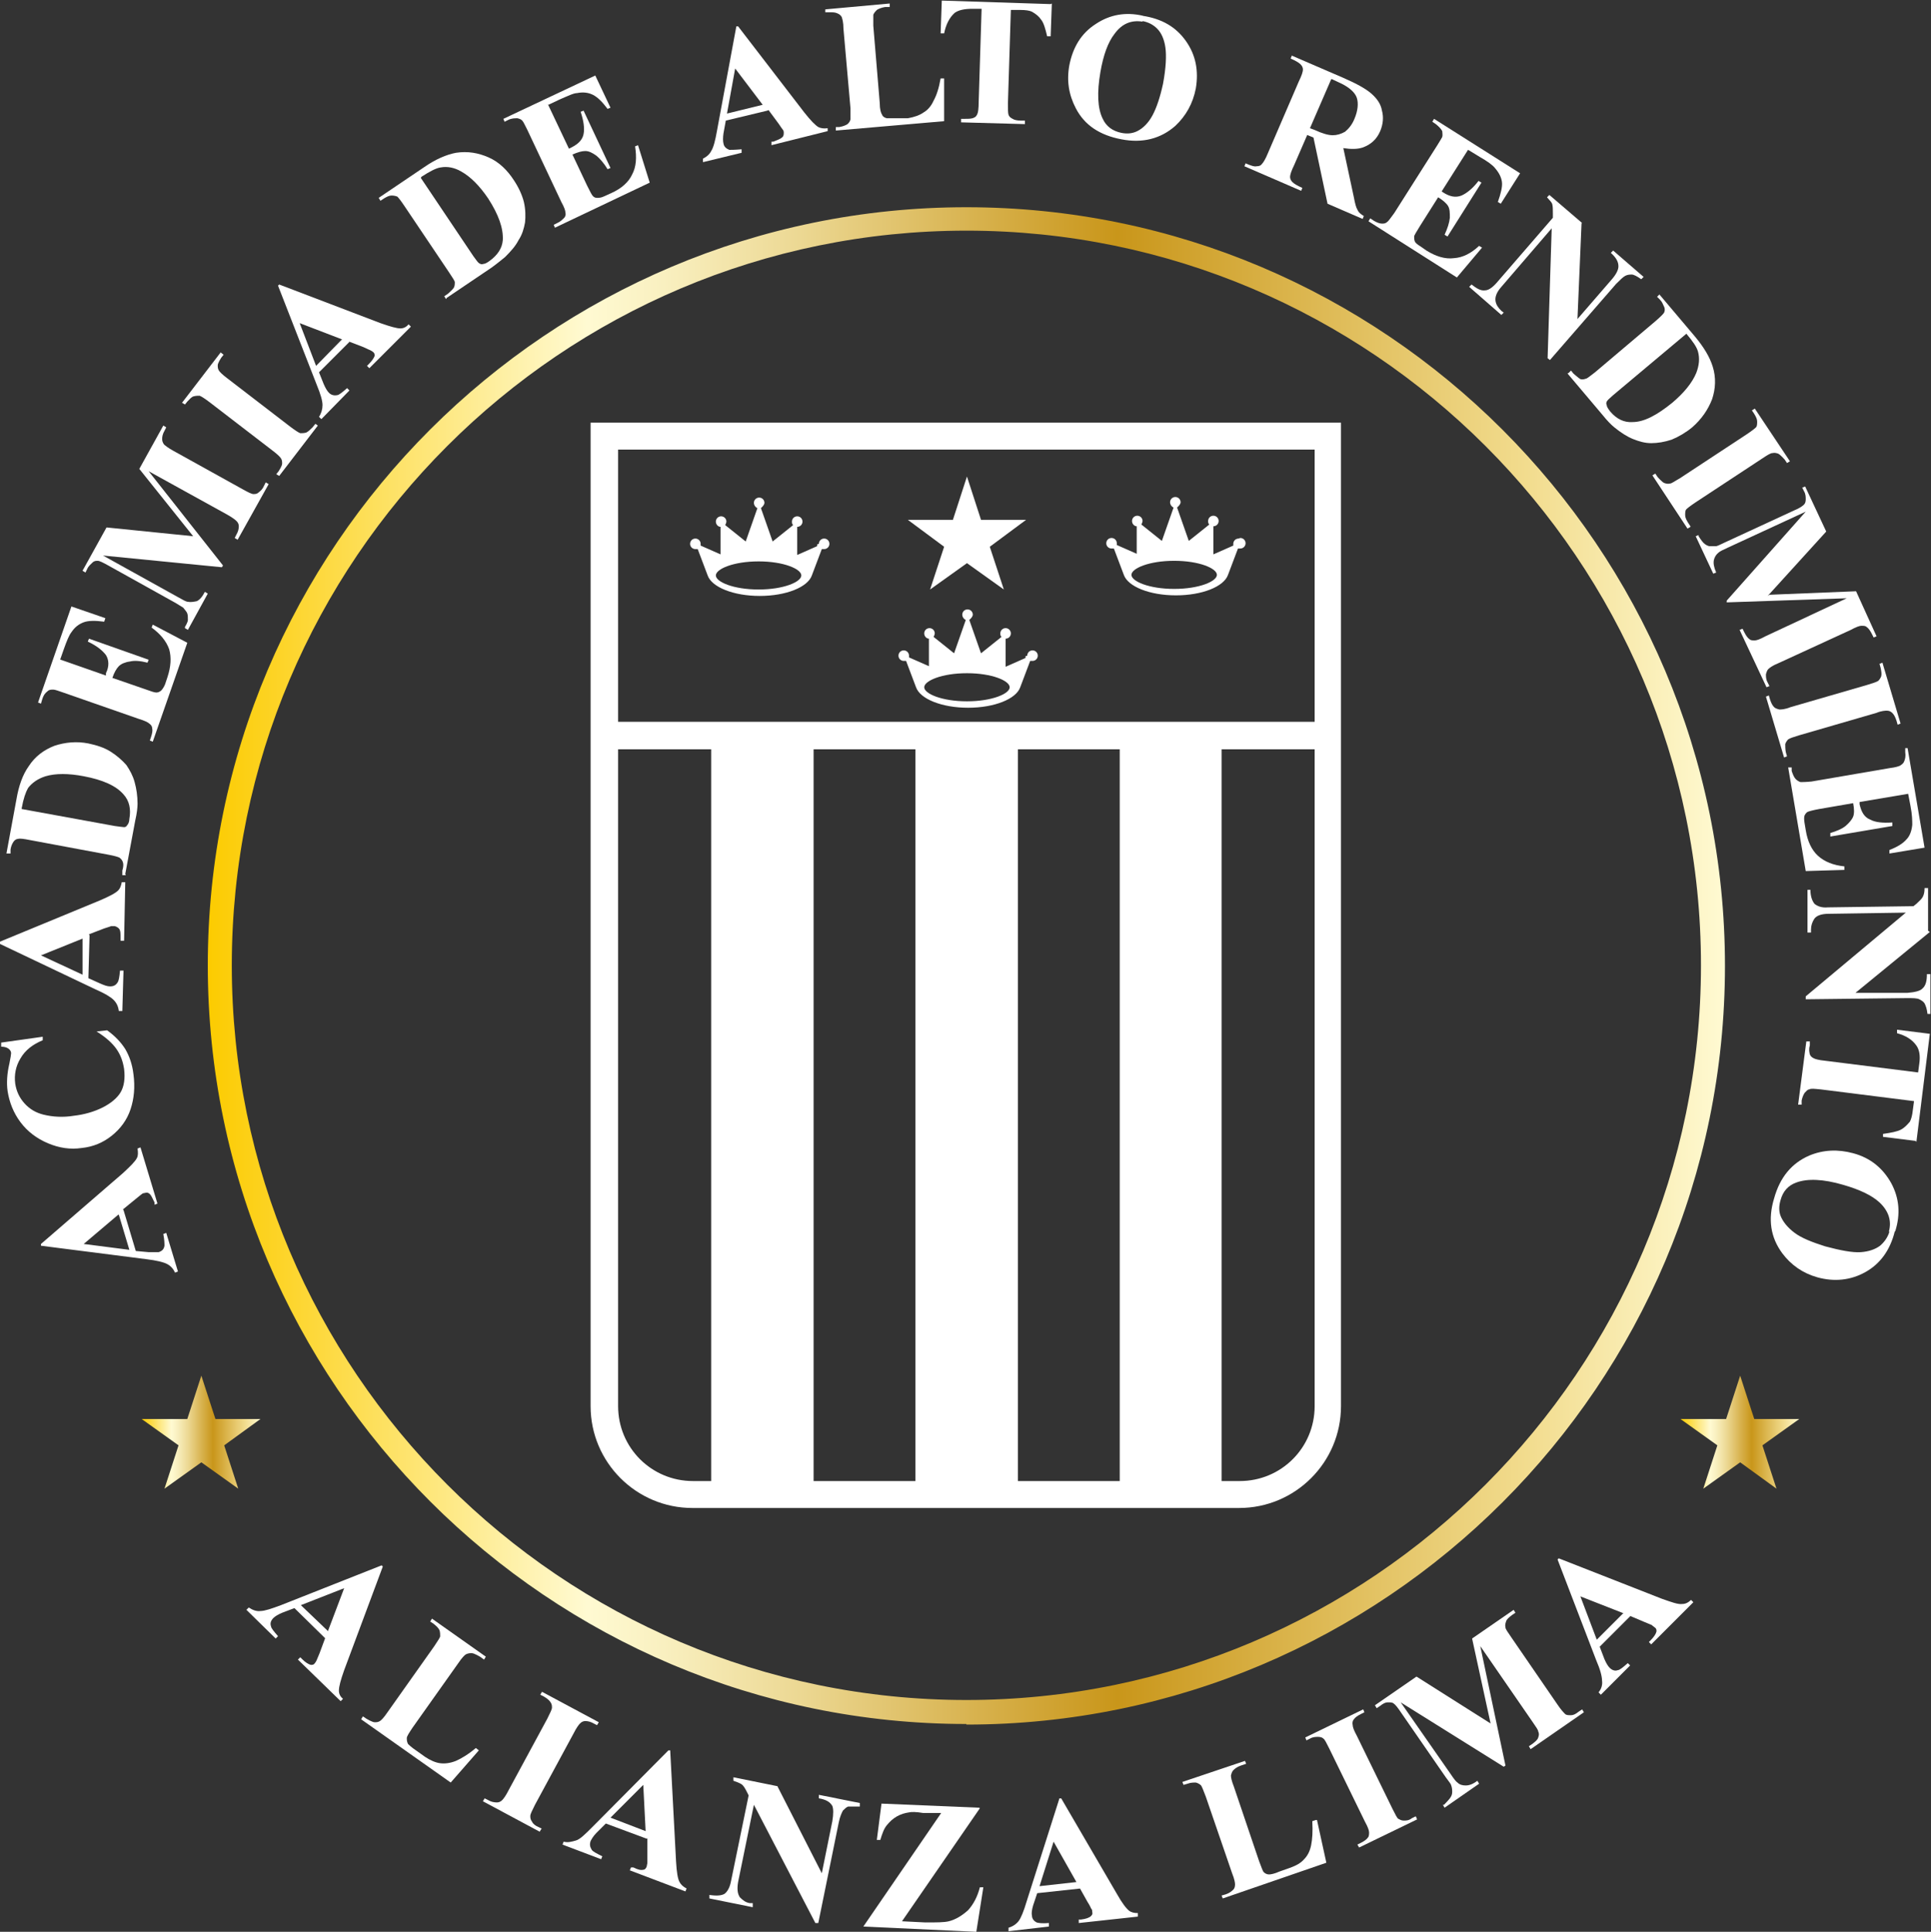 <?xml version="1.0" encoding="UTF-8"?><svg xmlns="http://www.w3.org/2000/svg" xmlns:xlink="http://www.w3.org/1999/xlink" viewBox="0 0 32.99 33"><rect x="0" y="0" width="32.99" height="33" fill="#333333" stroke="none"/><defs><style>.g{fill:#fff;}.h{fill:url(#f);}.i{fill:url(#d);}.j{fill:url(#e);}</style><linearGradient id="d" x1="3.55" y1="16.49" x2="29.46" y2="16.49" gradientTransform="matrix(1, 0, 0, 1, 0, 0)" gradientUnits="userSpaceOnUse"><stop offset="0" stop-color="#fccb00"/><stop offset=".25" stop-color="#fffad2"/><stop offset=".3" stop-color="#f9f0c0"/><stop offset=".39" stop-color="#ecd893"/><stop offset=".51" stop-color="#d7b14c"/><stop offset=".6" stop-color="#c9961a"/><stop offset=".81" stop-color="#e9cd75"/><stop offset=".87" stop-color="#f2dc8e"/><stop offset="1" stop-color="#fffad2"/></linearGradient><linearGradient id="e" x1="2.42" y1="24.47" x2="4.45" y2="24.47" xlink:href="#d"/><linearGradient id="f" x1="28.71" y1="24.47" x2="30.74" y2="24.47" xlink:href="#d"/></defs><g id="a"/><g id="b"><g id="c"><g><path class="i" d="M16.51,29.45c-7.14,0-12.96-5.81-12.96-12.96S9.37,3.54,16.51,3.54s12.96,5.81,12.96,12.96-5.81,12.96-12.96,12.96Zm0-25.51c-6.92,0-12.55,5.63-12.55,12.55s5.63,12.55,12.55,12.55,12.55-5.63,12.55-12.55S23.43,3.94,16.51,3.94Z"/><g><path class="g" d="M5.56,27.99l-.53-.52-.21,.08c-.07,.03-.12,.06-.15,.09-.04,.04-.06,.09-.04,.14,0,.03,.05,.09,.12,.17l-.04,.04-.5-.49,.04-.04c.06,.04,.13,.07,.2,.06,.07,0,.19-.04,.35-.1l1.72-.68,.02,.02-.66,1.77c-.06,.17-.09,.28-.09,.35,0,.05,.02,.1,.07,.14l-.04,.04-.73-.71,.04-.04,.03,.03c.06,.06,.11,.09,.15,.1,.03,0,.05,0,.07-.03,.01-.01,.02-.03,.03-.05,0,0,.02-.05,.05-.12l.1-.27Zm.04-.12l.28-.74-.74,.29,.46,.44Z"/><path class="g" d="M8.19,29.89l-.49,.56-1.53-1.08,.03-.05,.06,.04s.1,.06,.14,.06c.03,0,.06,0,.09-.02,.02-.01,.07-.06,.13-.15l.8-1.13c.06-.09,.1-.15,.1-.17,0-.03,0-.06-.01-.1-.02-.04-.05-.07-.1-.11l-.06-.04,.03-.05,.92,.65-.03,.05-.07-.05s-.1-.06-.14-.06c-.03,0-.06,0-.1,.02-.02,.01-.07,.06-.13,.15l-.78,1.1c-.06,.09-.1,.15-.1,.18s0,.06,.02,.1c.02,.02,.06,.06,.15,.12l.14,.1c.09,.06,.18,.1,.26,.11,.08,.01,.17,0,.27-.04,.09-.04,.21-.11,.34-.22l.05,.04Z"/><path class="g" d="M9.25,31.24l-.03,.05-.97-.52,.03-.05,.06,.03c.05,.03,.1,.04,.15,.04,.03,0,.06-.01,.09-.04,.02-.02,.06-.07,.11-.17l.66-1.22c.05-.1,.08-.16,.08-.19,0-.03,0-.06-.03-.1-.02-.03-.06-.06-.11-.09l-.06-.03,.03-.05,.97,.52-.03,.05-.06-.03c-.05-.03-.1-.04-.14-.04-.03,0-.06,.01-.09,.04-.02,.02-.06,.07-.11,.17l-.66,1.22c-.05,.1-.08,.16-.08,.19s0,.06,.03,.1c.02,.04,.06,.07,.11,.09l.06,.03Z"/><path class="g" d="M11.05,31.41l-.7-.26-.16,.16c-.05,.05-.08,.1-.1,.14-.02,.06-.01,.1,.02,.15,.02,.03,.08,.06,.18,.11l-.02,.05-.66-.25,.02-.05c.07,.02,.14,0,.21-.02s.16-.11,.28-.23l1.3-1.31h.03l.1,1.9c.01,.18,.03,.3,.06,.35,.02,.04,.06,.08,.12,.11l-.02,.05-.95-.36,.02-.05h.04c.08,.04,.13,.05,.17,.04,.03,0,.05-.03,.06-.06,0-.02,.01-.04,.01-.06,0-.01,0-.05,0-.13v-.29Zm-.02-.13l-.04-.79-.56,.56,.6,.23Z"/><path class="g" d="M13.28,30.51l.76,1.49,.18-.89c.02-.12,.02-.21,0-.26-.04-.07-.11-.11-.23-.13v-.06l.7,.14v.06c-.1,0-.16,0-.2,0-.03,.01-.06,.04-.09,.07-.02,.04-.05,.1-.07,.2l-.35,1.72h-.05l-1.05-2.02-.27,1.32c-.02,.12-.01,.2,.03,.26,.05,.05,.1,.09,.17,.1h.05v.07l-.74-.15v-.06c.13,.02,.21,.01,.26-.02,.05-.04,.09-.11,.11-.22l.3-1.46-.03-.06c-.03-.06-.06-.11-.09-.13-.03-.02-.08-.04-.14-.06v-.06l.74,.15Z"/><path class="g" d="M16.74,30.89l-1.33,1.93,.4,.02c.19,0,.32,0,.4-.02,.12-.03,.23-.1,.33-.19,.09-.1,.16-.23,.2-.39h.06l-.12,.76-1.93-.09,1.33-1.94h-.31c-.12-.02-.2-.02-.24-.01-.07,.01-.14,.03-.21,.07-.07,.04-.12,.09-.17,.15-.05,.06-.08,.15-.11,.25h-.06l.08-.62,1.67,.07Z"/><path class="g" d="M18.46,32.26l-.74,.08-.07,.21c-.02,.07-.03,.13-.02,.17,0,.06,.04,.1,.08,.12,.03,.01,.1,.02,.21,.01v.06l-.69,.08v-.06c.07-.02,.13-.06,.17-.11s.09-.17,.14-.34l.56-1.76h.03l.95,1.63c.09,.16,.16,.25,.21,.29,.04,.03,.09,.04,.15,.04v.06l-1.01,.11v-.06h.04c.08-.01,.14-.03,.17-.06,.02-.02,.03-.04,.02-.07,0-.02,0-.04-.02-.06,0,0-.02-.05-.06-.11l-.14-.25Zm-.07-.11l-.39-.69-.24,.76,.63-.07Z"/><path class="g" d="M22.5,31.09l.16,.73-1.77,.61-.02-.05,.07-.02c.06-.02,.1-.05,.13-.08,.02-.02,.03-.05,.03-.09,0-.03-.01-.09-.05-.19l-.45-1.31c-.04-.1-.06-.16-.08-.19-.02-.02-.05-.04-.09-.05-.04,0-.09,0-.14,.02l-.07,.02-.02-.05,1.07-.36,.02,.05-.09,.03c-.06,.02-.1,.05-.13,.08-.02,.02-.03,.05-.04,.09,0,.03,.01,.09,.05,.19l.43,1.27c.04,.1,.06,.17,.08,.19s.05,.04,.09,.04c.03,0,.09-.01,.18-.05l.17-.06c.11-.04,.19-.08,.25-.15,.06-.06,.1-.14,.12-.24,.02-.1,.03-.23,.02-.41l.06-.02Z"/><path class="g" d="M24.19,31.03l.02,.05-.99,.48-.03-.05,.06-.03c.06-.03,.1-.06,.12-.09,.02-.02,.02-.06,.02-.09,0-.03-.02-.09-.07-.18l-.61-1.25c-.05-.1-.08-.16-.1-.17-.02-.02-.05-.03-.09-.03-.04,0-.09,0-.14,.03l-.06,.03-.02-.05,.99-.48,.02,.05-.06,.03c-.06,.03-.1,.06-.12,.09-.02,.02-.03,.06-.02,.1,0,.03,.02,.09,.07,.18l.61,1.25c.05,.1,.08,.16,.1,.17s.05,.03,.09,.03c.04,0,.09,0,.14-.04l.06-.03Z"/><path class="g" d="M25.47,29.46l-.32-1.47,.71-.49,.03,.05-.06,.04c-.05,.04-.09,.07-.1,.11-.01,.03-.02,.06-.01,.1,0,.03,.04,.08,.1,.17l.79,1.15c.06,.09,.11,.14,.13,.16,.02,.02,.06,.02,.1,.02s.08-.02,.13-.06l.06-.04,.03,.05-.91,.63-.03-.05,.06-.04c.05-.04,.09-.07,.1-.11,.01-.03,.02-.06,0-.1,0-.03-.04-.08-.1-.17l-.89-1.29,.43,2.04-.03,.02-1.76-1.1,.85,1.22c.06,.09,.1,.14,.12,.15,.04,.04,.09,.05,.14,.05,.06,0,.12-.02,.2-.08l.03,.05-.59,.41-.03-.05h.02s.07-.07,.1-.11,.04-.07,.04-.11c0-.03,0-.07-.02-.12,0-.01-.03-.05-.09-.13l-.76-1.1c-.06-.09-.1-.14-.13-.16-.02-.02-.06-.02-.1-.02s-.08,.02-.13,.06l-.06,.04-.03-.05,.71-.49,1.28,.81Z"/><path class="g" d="M27.86,27.6l-.53,.53,.08,.21c.03,.07,.06,.12,.09,.15,.04,.04,.09,.06,.14,.04,.03,0,.09-.05,.17-.12l.04,.04-.5,.5-.04-.04c.05-.06,.07-.13,.06-.2,0-.07-.03-.19-.1-.35l-.66-1.72,.02-.02,1.76,.69c.17,.06,.28,.1,.35,.09,.05,0,.1-.02,.15-.07l.04,.04-.72,.72-.04-.04,.03-.03c.06-.06,.09-.11,.1-.15,0-.03,0-.05-.03-.07-.01-.01-.03-.02-.05-.04,0,0-.05-.02-.12-.05l-.26-.11Zm-.12-.04l-.74-.29,.28,.74,.45-.45Z"/></g><g><path class="g" d="M21.18,7.22H10.09V24.02c0,.96,.78,1.74,1.74,1.74h9.34c.96,0,1.74-.78,1.74-1.74V7.22h-1.74ZM10.56,24.02V12.8h1.59v12.5h-.31c-.71,0-1.28-.57-1.28-1.28Zm8.57-11.22v12.5h-1.74V12.8h1.74Zm-3.49,12.5h-1.74V12.8h1.74v12.5Zm6.82-1.28c0,.71-.57,1.28-1.28,1.28h-.31V12.8h1.59v11.22ZM10.56,12.33V7.68h11.9v4.65H10.56Z"/><path class="g" d="M13.96,9.3s0,.02,0,.03l-.34,.15h0v-.48c.05,0,.09-.04,.09-.09s-.04-.09-.09-.09-.09,.04-.09,.09c0,.02,0,.04,.02,.06l-.35,.28-.2-.57s.06-.05,.06-.09c0-.05-.04-.09-.09-.09s-.09,.04-.09,.09c0,.04,.03,.08,.06,.09l-.2,.57-.35-.28s.02-.04,.02-.06c0-.05-.04-.09-.09-.09s-.09,.04-.09,.09c0,.05,.04,.09,.08,.09v.47h0l-.34-.15s0-.02,0-.03c0-.05-.04-.09-.09-.09s-.09,.04-.09,.09,.04,.09,.09,.09c.01,0,.03,0,.04,0l.17,.45c.07,.2,.44,.35,.89,.35,.45,0,.82-.15,.89-.35h0l.17-.45s.02,0,.04,0c.05,0,.09-.04,.09-.09s-.04-.09-.09-.09-.09,.04-.09,.09Zm-1,.77c-.43,0-.73-.13-.73-.24s.3-.24,.73-.24,.73,.13,.73,.24-.3,.24-.73,.24Z"/><path class="g" d="M21.16,9.2c-.05,0-.09,.04-.09,.09,0,0,0,.02,0,.03l-.34,.15h0v-.48c.05,0,.09-.04,.09-.09s-.04-.09-.09-.09-.09,.04-.09,.09c0,.02,0,.04,.02,.06l-.35,.28-.2-.57s.06-.05,.06-.09c0-.05-.04-.09-.09-.09s-.09,.04-.09,.09c0,.04,.03,.08,.06,.09l-.2,.57-.35-.28s.02-.04,.02-.06c0-.05-.04-.09-.09-.09s-.09,.04-.09,.09c0,.05,.04,.09,.08,.09v.47h0l-.34-.15s0-.02,0-.03c0-.05-.04-.09-.09-.09s-.09,.04-.09,.09,.04,.09,.09,.09c.01,0,.03,0,.04,0l.17,.45c.07,.2,.44,.35,.89,.35,.45,0,.82-.15,.89-.35h0l.17-.45s.02,0,.04,0c.05,0,.09-.04,.09-.09s-.04-.09-.09-.09Zm-1.1,.86c-.43,0-.73-.13-.73-.24s.3-.24,.73-.24,.73,.13,.73,.24-.3,.24-.73,.24Z"/><path class="g" d="M17.52,11.21s0,.02,0,.03l-.34,.15h0v-.48c.05,0,.09-.04,.09-.09s-.04-.09-.09-.09-.09,.04-.09,.09c0,.02,0,.04,.02,.06l-.35,.28-.2-.57s.06-.05,.06-.09c0-.05-.04-.09-.09-.09s-.09,.04-.09,.09c0,.04,.03,.08,.06,.09l-.2,.57-.35-.28s.02-.04,.02-.06c0-.05-.04-.09-.09-.09s-.09,.04-.09,.09c0,.05,.04,.09,.08,.09v.47h0l-.34-.15s0-.02,0-.03c0-.05-.04-.09-.09-.09s-.09,.04-.09,.09,.04,.09,.09,.09c.01,0,.03,0,.04,0l.17,.45c.07,.2,.44,.35,.89,.35,.45,0,.82-.15,.89-.35h0l.17-.45s.02,0,.04,0c.05,0,.09-.04,.09-.09s-.04-.09-.09-.09-.09,.04-.09,.09Zm-1,.77c-.43,0-.73-.13-.73-.24s.3-.24,.73-.24,.73,.13,.73,.24-.3,.24-.73,.24Z"/><polygon class="g" points="15.89 10.07 16.52 9.62 17.15 10.07 16.91 9.34 17.53 8.88 16.76 8.88 16.52 8.14 16.28 8.88 15.51 8.88 16.13 9.34 15.89 10.07"/></g><g><path class="g" d="M2.11,20.67l.21,.7,.22,.02c.07,0,.13,0,.17,0,.06-.02,.09-.05,.1-.11,0-.03,0-.1-.02-.2l.05-.02,.2,.66-.05,.02c-.03-.07-.08-.12-.14-.15-.06-.03-.18-.06-.35-.08l-1.8-.23v-.03l1.4-1.21c.13-.12,.21-.2,.24-.26,.02-.04,.02-.09,.01-.16l.05-.02,.29,.96-.05,.02v-.04c-.04-.08-.06-.13-.09-.15-.02-.02-.05-.02-.08-.01-.02,0-.04,.01-.05,.02,0,0-.04,.03-.1,.08l-.22,.18Zm-.09,.08l-.59,.5,.78,.1-.18-.6Z"/><path class="g" d="M.02,17.81l.71-.1v.06c-.17,.07-.3,.17-.38,.31-.08,.13-.11,.28-.09,.43,.02,.13,.07,.24,.16,.34,.09,.1,.2,.16,.32,.19,.16,.04,.34,.05,.52,.02,.18-.02,.35-.07,.49-.14,.14-.07,.25-.16,.31-.26s.08-.24,.06-.4c-.02-.13-.06-.24-.13-.34s-.18-.2-.34-.3l.18-.02c.14,.1,.24,.21,.31,.32,.07,.12,.12,.26,.14,.43,.03,.22,.01,.42-.05,.6s-.17,.33-.32,.45-.32,.19-.51,.21c-.2,.03-.39,0-.58-.08s-.35-.2-.47-.36-.19-.34-.22-.53c-.02-.14-.01-.3,.03-.47,.02-.1,.03-.16,.03-.18,0-.03-.02-.06-.05-.08-.03-.02-.07-.03-.12-.03v-.06Z"/><path class="g" d="M1.53,15.98l-.02,.73,.2,.09c.07,.03,.12,.05,.17,.05,.06,0,.1-.02,.13-.07,.02-.03,.03-.09,.04-.2h.06l-.02,.69h-.06c-.01-.08-.04-.14-.09-.19-.05-.05-.15-.11-.31-.18l-1.64-.78v-.03l1.72-.71c.16-.07,.26-.12,.31-.17,.03-.03,.05-.08,.06-.14h.06l-.02,1h-.06v-.04c0-.08,0-.14-.03-.17-.02-.02-.04-.03-.07-.04-.02,0-.04,0-.06,0,0,0-.05,.02-.12,.04l-.26,.1Zm-.11,.05l-.72,.29,.71,.33v-.63Z"/><path class="g" d="M2.15,14.95h-.06v-.08c.02-.06,.02-.11,.01-.14s-.03-.06-.06-.08c-.02-.01-.08-.03-.19-.05l-1.34-.25c-.1-.02-.17-.03-.2-.02-.03,0-.06,.02-.08,.05-.02,.03-.04,.07-.05,.13v.07H.11l.17-.92c.04-.24,.11-.43,.21-.57,.11-.17,.26-.28,.44-.35,.18-.06,.38-.08,.58-.04,.14,.03,.27,.07,.38,.14,.11,.07,.2,.15,.27,.23,.06,.09,.11,.18,.14,.29,.03,.11,.05,.23,.05,.37,0,.06-.01,.16-.04,.29l-.17,.91Zm-1.78-1.13l1.59,.29c.08,.01,.14,.02,.16,.02s.04-.01,.05-.03c.02-.02,.04-.06,.04-.11,.03-.17,0-.31-.1-.42-.13-.15-.36-.25-.68-.31-.26-.05-.48-.05-.65,0-.13,.04-.23,.11-.3,.2-.04,.07-.08,.18-.11,.35Z"/><path class="g" d="M1.01,11.26l.8,.28v-.04c.06-.12,.05-.23,0-.31-.06-.08-.16-.16-.31-.23l.02-.05,1.02,.36-.02,.05c-.12-.03-.22-.04-.3-.02-.08,.01-.15,.04-.19,.08-.04,.04-.08,.11-.11,.2l.55,.19c.11,.04,.17,.06,.2,.06s.05-.01,.08-.03c.02-.02,.05-.06,.07-.11l.04-.12c.06-.18,.07-.34,.03-.48-.05-.14-.15-.26-.3-.37l.02-.05,.59,.31-.59,1.69-.05-.02,.02-.06c.02-.06,.03-.11,.02-.15,0-.03-.02-.06-.05-.08-.02-.02-.08-.05-.18-.08l-1.29-.45c-.09-.03-.14-.05-.17-.05-.04,0-.07,0-.1,.03-.04,.03-.07,.07-.09,.14l-.02,.07-.05-.02,.57-1.64,.58,.2-.02,.06c-.15-.02-.27-.02-.35,.01-.08,.03-.15,.08-.21,.17-.04,.05-.08,.15-.13,.29l-.07,.2Z"/><path class="g" d="M3.3,9.16l-.92-1.15,.41-.74,.05,.03-.03,.06c-.03,.05-.04,.1-.04,.14,0,.03,.01,.06,.03,.09,.02,.02,.07,.06,.16,.11l1.19,.66c.09,.05,.15,.08,.18,.08,.03,0,.06,0,.09-.03,.03-.02,.07-.06,.09-.11l.03-.06,.05,.03-.53,.95-.05-.03,.03-.06c.03-.05,.04-.1,.04-.14,0-.03-.01-.06-.04-.09-.02-.02-.07-.06-.16-.11l-1.34-.74,1.27,1.61-.02,.03-2.03-.2,1.28,.71c.09,.05,.14,.08,.17,.08,.05,.01,.1,0,.15-.01,.05-.02,.1-.08,.14-.16l.05,.03-.34,.62-.05-.03v-.02s.05-.08,.05-.12c0-.04,0-.08-.01-.11s-.04-.06-.07-.1c0,0-.05-.03-.13-.08l-1.15-.64c-.09-.05-.15-.08-.18-.08-.03,0-.06,0-.09,.03s-.07,.06-.09,.11l-.03,.06-.05-.03,.41-.74,1.48,.15Z"/><path class="g" d="M5.39,7.24l.04,.03-.66,.86-.05-.03,.04-.05s.06-.09,.06-.13c0-.03,0-.06-.02-.09-.01-.02-.06-.07-.14-.13l-1.08-.83c-.08-.06-.14-.1-.17-.11-.03,0-.06,0-.1,.01-.04,.01-.07,.05-.11,.09l-.04,.05-.05-.03,.66-.86,.05,.04-.04,.05s-.06,.09-.06,.13c0,.03,0,.06,.02,.09,.01,.02,.06,.07,.14,.13l1.08,.83c.08,.06,.14,.1,.17,.11,.03,0,.06,0,.1-.01,.04-.02,.07-.05,.11-.09l.04-.05Z"/><path class="g" d="M5.97,5.84l-.52,.52,.08,.2c.03,.07,.06,.12,.09,.15,.04,.04,.09,.05,.14,.04,.03,0,.09-.05,.17-.12l.04,.04-.48,.49-.04-.04c.04-.06,.06-.13,.06-.2,0-.07-.03-.18-.1-.35l-.66-1.69,.02-.02,1.73,.66c.17,.06,.28,.09,.34,.09,.05,0,.1-.02,.14-.07l.04,.04-.71,.71-.04-.04,.03-.03c.06-.06,.09-.11,.1-.14,0-.03,0-.05-.03-.07-.01-.01-.03-.02-.05-.03,0,0-.05-.02-.11-.05l-.26-.1Zm-.12-.04l-.73-.28,.28,.73,.44-.45Z"/><path class="g" d="M7.62,5.11l-.03-.05,.06-.04s.08-.07,.1-.1,.02-.07,.02-.1c0-.02-.04-.08-.1-.17l-.76-1.13c-.06-.09-.1-.14-.12-.16-.02-.01-.06-.02-.1-.02s-.08,.02-.13,.05l-.06,.04-.03-.05,.77-.52c.2-.14,.39-.22,.55-.25,.2-.03,.38,0,.56,.08s.32,.22,.43,.39c.08,.12,.14,.25,.17,.37,.03,.13,.03,.25,.02,.35-.02,.11-.05,.21-.11,.3-.05,.1-.13,.19-.23,.29-.05,.04-.12,.1-.23,.18l-.77,.52Zm-.43-2.07l.9,1.34c.05,.07,.08,.11,.1,.12,.02,.01,.04,.02,.06,.01,.03,0,.07-.02,.11-.05,.14-.1,.22-.22,.23-.36,.01-.2-.07-.43-.25-.71-.15-.22-.3-.37-.46-.46-.12-.07-.24-.09-.35-.07-.08,.01-.19,.07-.33,.16Z"/><path class="g" d="M9.36,1.78l.36,.76,.04-.02c.12-.06,.19-.13,.21-.23,.02-.1,0-.23-.05-.38l.05-.02,.46,.98-.05,.02c-.06-.1-.13-.18-.19-.23-.07-.05-.13-.08-.19-.08s-.13,.02-.22,.06l.25,.53c.05,.1,.08,.16,.1,.18,.02,.02,.04,.03,.07,.03,.03,0,.07,0,.13-.03l.11-.05c.18-.08,.3-.19,.36-.32,.07-.13,.08-.29,.05-.48l.05-.02,.2,.64-1.62,.77-.02-.05,.06-.03c.05-.02,.09-.06,.12-.09,.02-.02,.03-.06,.02-.09,0-.03-.02-.09-.07-.18l-.58-1.23c-.04-.08-.07-.14-.08-.15-.02-.03-.05-.04-.09-.05-.05,0-.1,0-.16,.03l-.06,.03-.02-.05,1.57-.74,.26,.55-.05,.02c-.09-.12-.17-.2-.25-.24-.08-.04-.17-.05-.27-.03-.06,0-.16,.05-.3,.11l-.19,.09Z"/><path class="g" d="M13.11,1.89l-.71,.17-.04,.22c-.01,.07-.01,.13,0,.17,.01,.06,.05,.09,.1,.11,.03,0,.1,0,.21-.01v.06l-.66,.16v-.06c.06-.03,.11-.07,.14-.13,.04-.06,.07-.18,.1-.35l.33-1.78h.03l1.13,1.47c.11,.14,.19,.22,.24,.25,.04,.02,.09,.03,.16,.02v.05l-.96,.24v-.06h.03c.08-.03,.13-.05,.16-.08,.02-.02,.02-.05,.02-.08,0-.02-.01-.04-.02-.05,0,0-.03-.04-.07-.1l-.17-.23Zm-.08-.1l-.47-.62-.14,.77,.61-.15Z"/><path class="g" d="M16.13,1.34v.73l-1.85,.16v-.06h.06c.06-.01,.11-.03,.14-.05,.02-.02,.04-.04,.05-.08,0-.02,0-.09,0-.19l-.12-1.36c0-.11-.02-.17-.03-.2-.01-.02-.04-.05-.07-.06-.04-.02-.08-.02-.14-.02h-.07v-.05l1.1-.1v.06h-.08c-.06,.01-.11,.03-.14,.05-.02,.02-.04,.04-.06,.08,0,.03,0,.09,0,.19l.11,1.32c0,.11,.02,.17,.04,.2,.01,.03,.04,.05,.08,.06,.03,0,.09,0,.19,0h.17c.11-.02,.2-.05,.27-.1,.07-.04,.13-.11,.17-.2,.05-.09,.09-.21,.12-.38h.06Z"/><path class="g" d="M17.97,.06l-.02,.56h-.06c-.03-.13-.06-.23-.1-.28-.04-.06-.09-.1-.16-.14-.04-.02-.11-.03-.2-.03h-.16l-.05,1.59c0,.11,0,.17,.01,.2,.01,.03,.03,.05,.07,.07,.03,.02,.08,.03,.14,.03h.07v.06l-1.09-.03v-.06h.07c.06,0,.11,0,.15-.02,.03-.01,.05-.04,.06-.07,.01-.02,.02-.09,.02-.19l.05-1.6h-.15c-.14,0-.24,.02-.31,.07-.09,.08-.15,.2-.18,.35h-.06l.02-.56,1.86,.06Z"/><path class="g" d="M19.52,.27c.33,.05,.57,.19,.74,.43,.17,.24,.22,.51,.17,.81-.05,.26-.17,.47-.35,.64-.25,.22-.56,.3-.92,.23-.37-.07-.63-.24-.78-.53-.12-.23-.16-.47-.11-.74,.06-.3,.2-.54,.45-.7,.24-.16,.51-.21,.81-.14Zm0,.1c-.19-.03-.35,.03-.48,.21-.11,.14-.19,.36-.24,.65-.06,.35-.05,.62,.04,.8,.06,.13,.17,.21,.32,.24,.1,.02,.19,.01,.27-.03,.1-.05,.19-.14,.26-.27,.07-.13,.13-.31,.18-.54,.05-.27,.06-.48,.04-.62-.02-.14-.07-.25-.14-.32-.07-.07-.15-.11-.25-.13Z"/><path class="g" d="M22.34,2.29l-.23,.53c-.05,.1-.07,.17-.07,.2,0,.03,.01,.06,.04,.09s.08,.06,.17,.1l-.02,.05-.97-.42,.02-.05c.09,.04,.15,.06,.19,.05,.04,0,.07-.01,.09-.04,.02-.02,.06-.08,.1-.18l.53-1.23c.05-.1,.07-.17,.07-.2s-.01-.06-.04-.09-.08-.06-.17-.1l.02-.05,.88,.38c.23,.1,.39,.19,.48,.27s.16,.17,.18,.29c.03,.11,.02,.23-.03,.35-.06,.14-.16,.23-.3,.28-.09,.03-.2,.03-.33,.01l.18,.84c.02,.11,.04,.18,.06,.21,.02,.05,.06,.08,.11,.11l-.02,.05-.6-.26-.24-1.13-.12-.05Zm.4-.93l-.36,.83,.08,.03c.13,.06,.23,.09,.31,.09,.07,0,.14-.02,.21-.06,.06-.05,.12-.12,.16-.22,.06-.14,.07-.27,.04-.36s-.13-.18-.28-.25l-.15-.07Z"/><path class="g" d="M25.08,2.56l-.45,.71,.03,.02c.11,.07,.21,.09,.31,.05,.09-.04,.19-.12,.29-.25l.05,.03-.58,.92-.05-.03c.05-.11,.08-.2,.09-.29,0-.08,0-.15-.03-.2-.03-.05-.09-.1-.17-.15l-.31,.49c-.06,.1-.1,.16-.1,.18,0,.03,0,.05,.01,.08,.01,.03,.05,.06,.1,.09l.1,.07c.16,.1,.32,.15,.47,.13,.15-.01,.29-.08,.43-.21l.05,.03-.43,.51-1.51-.96,.03-.05,.06,.04c.05,.03,.1,.05,.14,.05,.03,0,.06,0,.09-.03,.02-.01,.06-.07,.12-.15l.73-1.15c.05-.08,.08-.13,.09-.15,.01-.04,0-.07,0-.1-.02-.04-.06-.08-.11-.12l-.06-.04,.03-.05,1.47,.93-.33,.52-.05-.03c.05-.14,.08-.26,.07-.34s-.05-.16-.12-.24c-.04-.05-.12-.11-.26-.19l-.18-.11Z"/><path class="g" d="M27.02,3.81l-.07,1.64,.58-.67c.08-.09,.12-.17,.12-.23,0-.08-.04-.15-.13-.23l.04-.04,.52,.45-.04,.04c-.07-.05-.13-.08-.16-.08-.03,0-.07,0-.11,.02-.04,.02-.09,.07-.16,.14l-1.13,1.3-.04-.03,.07-2.22-.86,1c-.08,.09-.11,.17-.1,.24,.01,.07,.05,.12,.1,.17l.04,.03-.04,.04-.55-.48,.04-.04c.09,.07,.16,.11,.23,.1,.06,0,.13-.05,.2-.13l.96-1.11v-.07c0-.07,0-.12-.01-.16-.01-.04-.05-.07-.09-.12l.04-.04,.56,.48Z"/><path class="g" d="M26.8,6.37l.04-.04,.04,.05s.08,.07,.11,.09,.07,.01,.1,0c.02,0,.07-.04,.16-.11l1.04-.88c.08-.07,.13-.12,.14-.14,.01-.02,.02-.06,0-.1s-.03-.08-.07-.12l-.05-.05,.04-.04,.6,.71c.16,.19,.26,.36,.31,.52,.06,.19,.05,.38-.01,.56-.07,.18-.18,.34-.34,.48-.11,.09-.23,.16-.35,.21-.12,.04-.24,.06-.35,.06-.11,0-.21-.03-.31-.07-.1-.04-.21-.11-.32-.2-.05-.04-.12-.11-.2-.21l-.6-.71Zm2-.66l-1.24,1.04c-.07,.06-.1,.09-.11,.11-.01,.02-.01,.04,0,.06,0,.03,.03,.07,.06,.11,.11,.13,.24,.19,.38,.18,.2,0,.42-.12,.68-.33,.2-.17,.34-.34,.41-.51,.05-.13,.06-.25,.03-.36-.02-.08-.09-.18-.2-.31Z"/><path class="g" d="M28.88,9l-.05,.03-.6-.91,.05-.03,.04,.06s.07,.08,.11,.1c.03,.01,.06,.02,.1,.01,.03,0,.08-.04,.17-.09l1.14-.75c.09-.06,.14-.1,.16-.12,.02-.02,.02-.06,.02-.1,0-.04-.02-.08-.05-.13l-.04-.06,.05-.03,.6,.9-.05,.03-.04-.06s-.07-.08-.11-.1c-.03-.01-.06-.02-.1-.01-.03,0-.08,.03-.17,.09l-1.14,.75c-.09,.06-.14,.1-.16,.12-.02,.02-.02,.06-.02,.1s.02,.08,.05,.13l.04,.06Z"/><path class="g" d="M30.23,10.16l1.48-.06,.35,.77-.05,.02-.03-.06c-.03-.06-.06-.1-.09-.12-.02-.02-.05-.02-.09-.02-.03,0-.09,.02-.18,.07l-1.24,.57c-.1,.04-.15,.08-.17,.1s-.03,.05-.04,.09c0,.04,0,.09,.03,.14l.03,.06-.05,.02-.46-.98,.05-.02,.03,.06c.03,.06,.06,.1,.09,.12,.02,.02,.05,.02,.09,.02,.03,0,.09-.02,.18-.07l1.39-.65-2.05,.07v-.03l1.35-1.52-1.32,.61c-.09,.04-.15,.07-.17,.09-.04,.03-.07,.08-.08,.13-.01,.05,0,.12,.04,.21l-.05,.02-.3-.64,.05-.02v.02s.05,.08,.08,.11,.06,.05,.1,.06c.03,0,.07,0,.12,0,.01,0,.06-.02,.14-.06l1.19-.55c.1-.04,.15-.08,.17-.1,.02-.02,.03-.05,.03-.09s0-.09-.03-.14l-.03-.06,.05-.02,.36,.77-1,1.1Z"/><path class="g" d="M30.53,12.92l-.05,.02-.31-1.04,.05-.02,.02,.07c.02,.06,.04,.1,.07,.13,.02,.02,.05,.03,.09,.04,.03,0,.09,0,.19-.04l1.31-.38c.1-.03,.16-.05,.19-.07,.02-.02,.04-.05,.05-.08,.01-.04,0-.09-.01-.14l-.02-.07,.05-.02,.31,1.04-.05,.02-.02-.07c-.02-.06-.04-.1-.07-.13-.02-.02-.05-.04-.09-.04-.03,0-.09,0-.19,.04l-1.31,.38c-.1,.03-.16,.05-.19,.07-.02,.02-.04,.05-.05,.08,0,.04,0,.09,.01,.14l.02,.07Z"/><path class="g" d="M32.6,13.56l-.83,.14v.04c.03,.13,.08,.22,.18,.26,.09,.05,.22,.06,.38,.05v.06l-1.06,.18v-.06c.1-.03,.2-.07,.26-.12s.11-.11,.13-.16,.02-.13,0-.23l-.58,.1c-.11,.02-.18,.04-.2,.05s-.04,.04-.05,.06c-.01,.03-.01,.07,0,.13l.02,.12c.03,.19,.1,.34,.21,.44,.11,.1,.26,.16,.45,.18v.06l-.66,.02-.3-1.77h.06v.06c.02,.06,.04,.11,.07,.14,.02,.02,.05,.04,.08,.05,.03,0,.09,0,.19-.01l1.34-.23c.09-.01,.15-.03,.17-.04,.03-.02,.06-.04,.07-.07,.02-.04,.03-.1,.02-.16v-.07h.04l.29,1.7-.6,.1v-.06c.13-.05,.23-.11,.29-.18,.06-.06,.09-.15,.1-.25,0-.06,0-.17-.03-.32l-.04-.21Z"/><path class="g" d="M32.97,15.92l-1.27,1.04h.89c.12-.01,.21-.03,.25-.07,.06-.05,.08-.13,.08-.25h.06v.68h-.05c-.01-.09-.03-.14-.05-.18-.02-.03-.05-.05-.09-.07-.04-.02-.11-.02-.21-.02l-1.73,.02v-.05l1.71-1.43-1.32,.02c-.12,0-.2,.03-.24,.08-.04,.06-.06,.12-.06,.19v.05h-.06v-.73h.05c0,.11,.03,.19,.07,.24,.05,.04,.12,.07,.23,.06l1.46-.02,.05-.04c.05-.05,.09-.08,.11-.12s.03-.08,.03-.15h.06v.73Z"/><path class="g" d="M32.73,19.49l-.56-.07v-.05c.14-.02,.24-.04,.3-.07,.06-.03,.11-.08,.16-.14,.02-.04,.04-.1,.05-.2l.02-.15-1.59-.2c-.11-.01-.17-.02-.2,0-.03,0-.05,.03-.08,.06-.02,.03-.04,.08-.05,.13v.07h-.06l.14-1.08h.06v.07c-.02,.06-.01,.11,0,.15,.01,.03,.03,.05,.07,.07,.02,.01,.08,.03,.19,.04l1.59,.2,.02-.15c.02-.14,0-.24-.05-.31-.07-.1-.18-.17-.33-.21v-.06l.56,.07-.23,1.85Z"/><path class="g" d="M32.37,21.04c-.08,.32-.25,.55-.5,.69s-.53,.17-.82,.09c-.25-.07-.45-.21-.6-.41-.2-.27-.25-.58-.14-.94,.1-.36,.3-.6,.6-.73,.24-.1,.49-.11,.75-.04,.3,.08,.51,.26,.65,.51,.14,.26,.16,.53,.07,.82Zm-.1,0c.05-.18,0-.35-.16-.5-.13-.12-.34-.22-.62-.3-.34-.1-.61-.11-.8-.04-.14,.05-.23,.15-.27,.3-.03,.1-.03,.19,0,.27,.04,.1,.12,.2,.24,.29,.12,.09,.3,.16,.52,.23,.26,.07,.47,.11,.61,.1,.14-.01,.25-.05,.33-.11,.07-.06,.13-.14,.16-.24Z"/></g><g><polygon class="j" points="2.81 25.43 3.44 24.98 4.07 25.43 3.83 24.69 4.45 24.24 3.68 24.24 3.44 23.5 3.2 24.24 2.42 24.24 3.05 24.69 2.81 25.43"/><polygon class="h" points="29.1 25.43 29.73 24.98 30.35 25.43 30.11 24.69 30.74 24.24 29.97 24.24 29.73 23.5 29.49 24.24 28.71 24.24 29.34 24.69 29.1 25.43"/></g></g></g></g></svg>